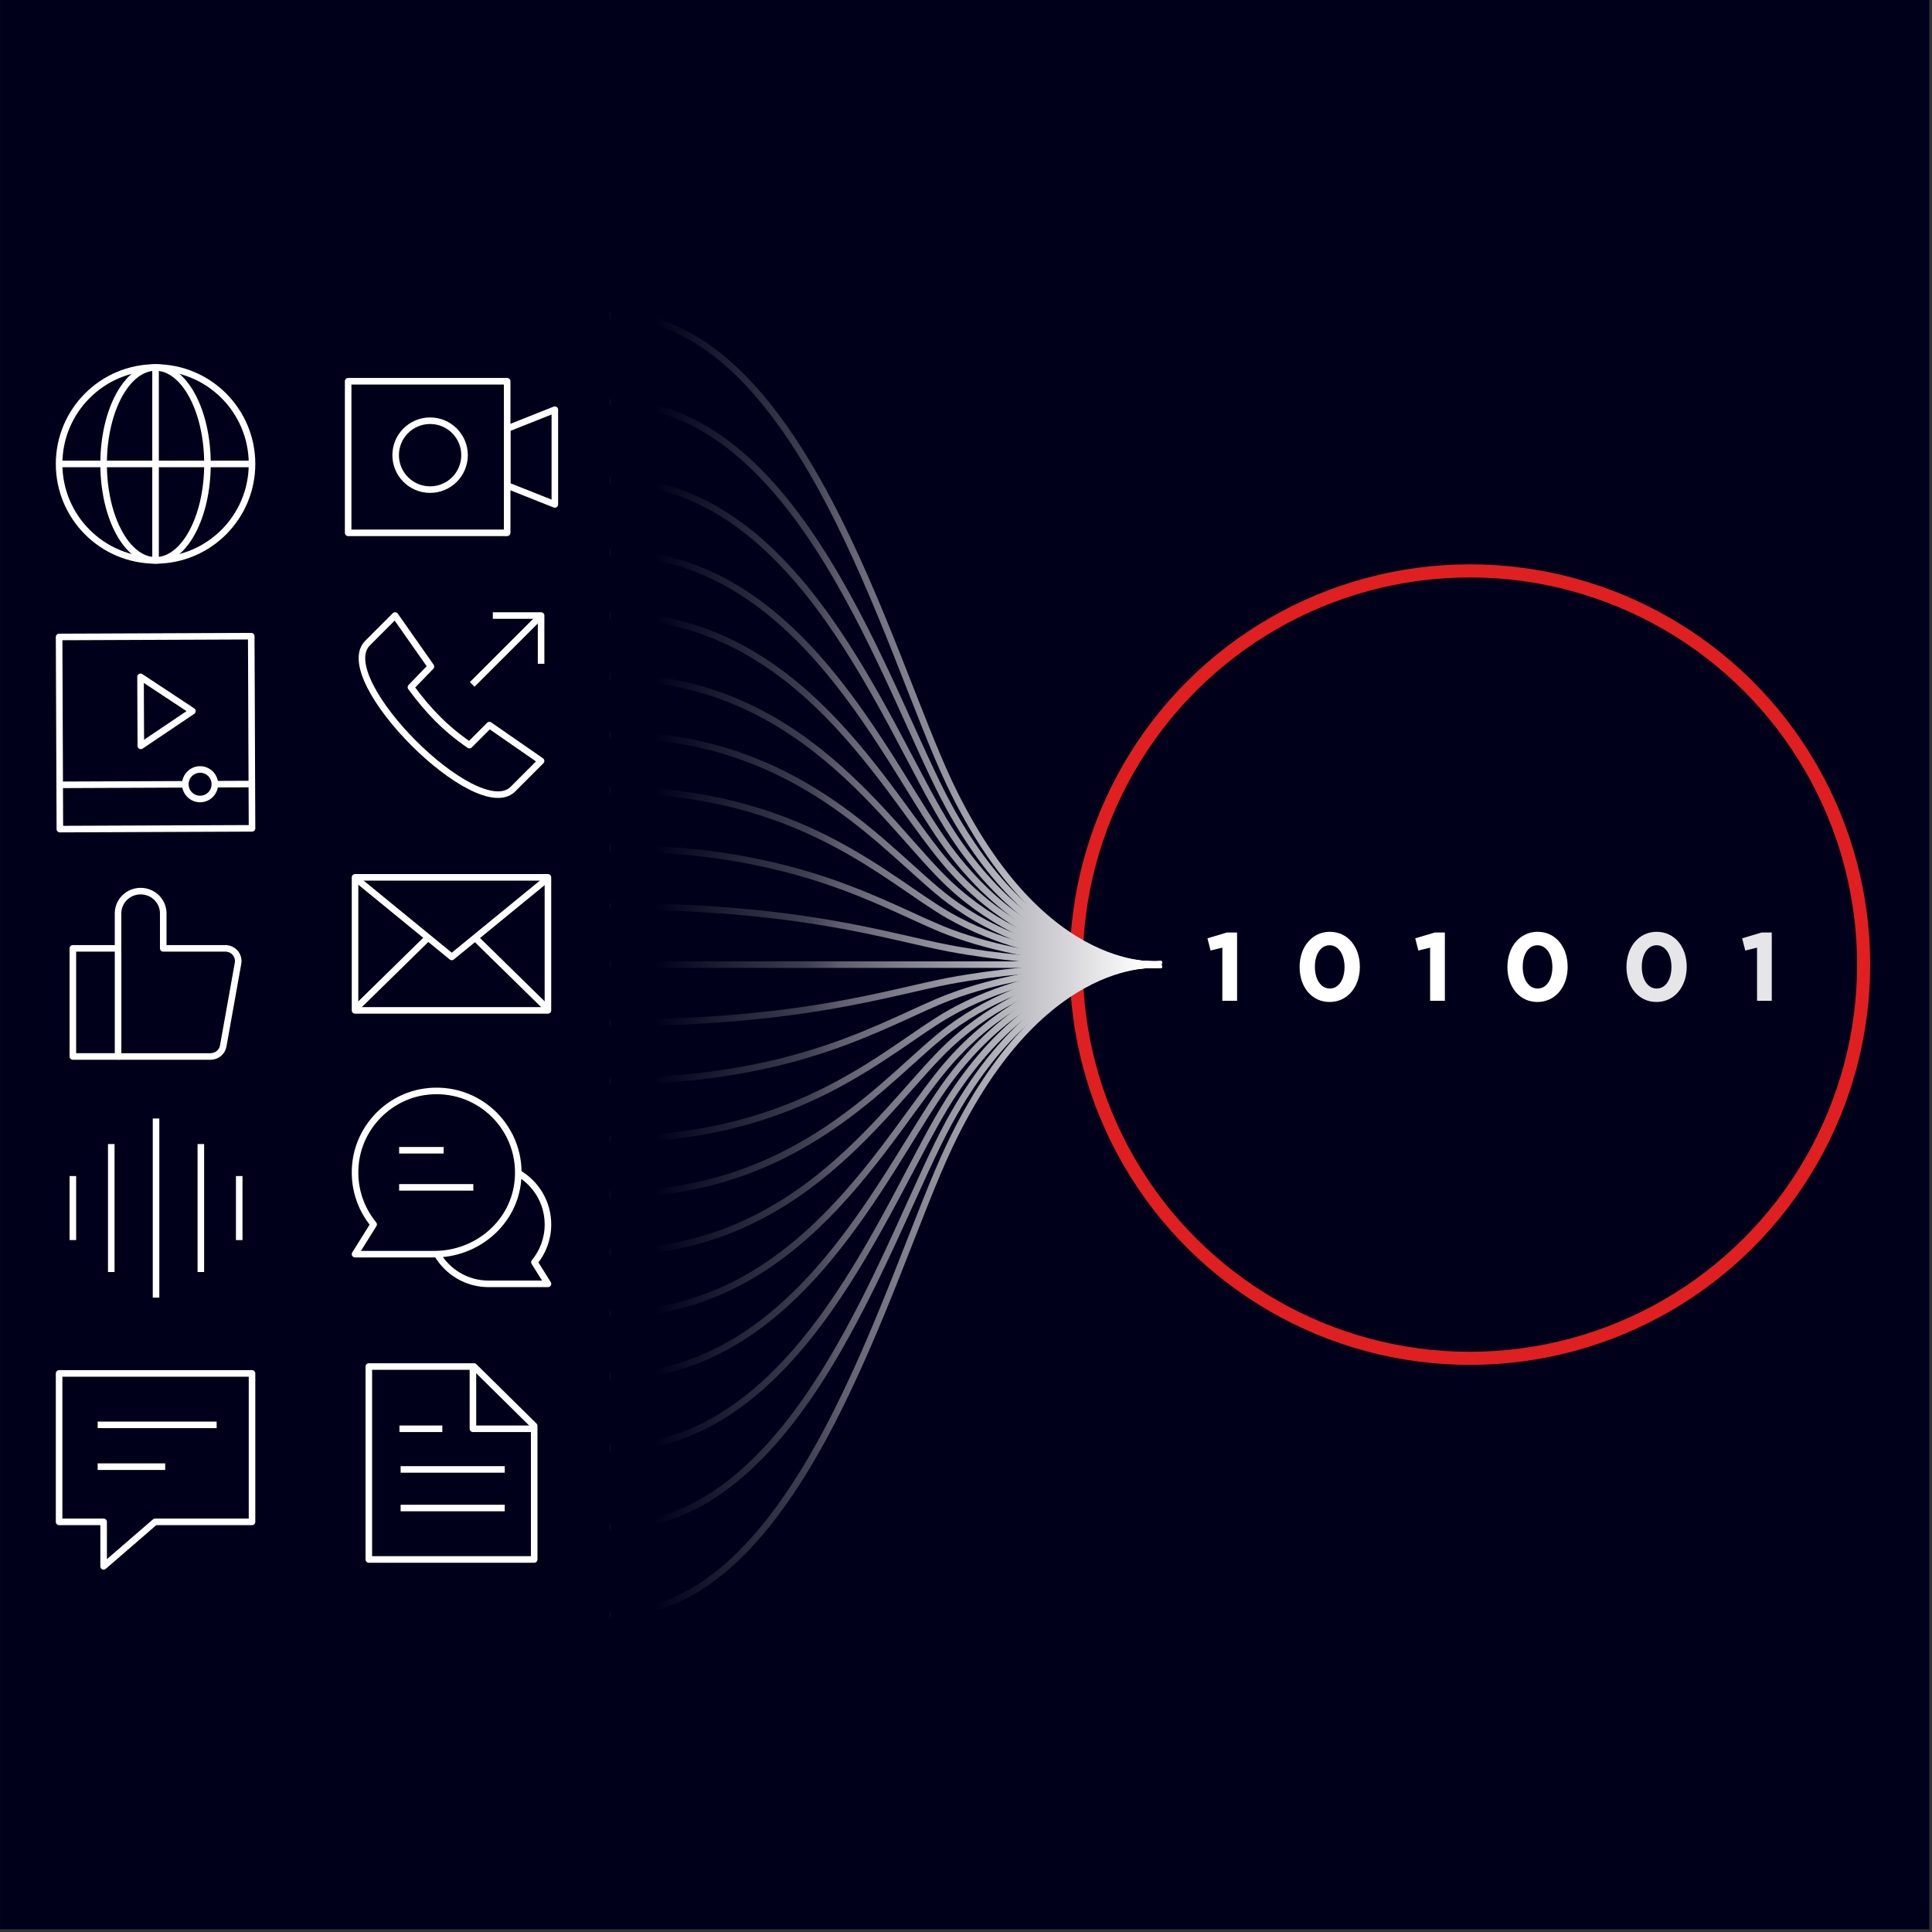 <svg width="562" height="562" viewBox="0 0 562 562" fill="none" xmlns="http://www.w3.org/2000/svg">
<rect x="0" y="0" width="562" height="562" fill="#333333" stroke="none"/>
<rect width="561.194" height="561.194" transform="translate(0.012)" fill="#00001A"/>
<circle cx="114.529" cy="114.529" r="114.529" transform="matrix(0 -1 -1 0 542.116 395.126)" stroke="#E01F21" stroke-width="3.818" stroke-linecap="round"/>
<path d="M34.344 275.866H21.198V307.319H34.344V275.866Z" stroke="white" stroke-width="1.909" stroke-linejoin="round"/>
<path d="M34.34 275.867V265.693C34.34 262.114 37.279 259.218 40.913 259.218C44.546 259.218 47.485 262.114 47.485 265.693V275.867H65.544C67.883 275.867 69.649 277.946 69.242 280.208L64.936 304.262C64.622 306.031 63.062 307.32 61.239 307.32H34.34" stroke="white" stroke-width="1.909" stroke-linejoin="round"/>
<path d="M147.529 110.903H101.273V154.996H147.529V110.903Z" stroke="white" stroke-width="1.909" stroke-linejoin="round"/>
<path d="M161.4 146.733L147.528 141.22V124.686L161.4 119.173V146.733Z" stroke="white" stroke-width="1.909" stroke-linejoin="round"/>
<path d="M125.112 142.425C130.647 142.425 135.133 137.938 135.133 132.404C135.133 126.869 130.647 122.383 125.112 122.383C119.578 122.383 115.091 126.869 115.091 132.404C115.091 137.938 119.578 142.425 125.112 142.425Z" stroke="white" stroke-width="1.909" stroke-linejoin="round"/>
<path d="M45.392 325.359V377.47" stroke="white" stroke-width="1.909" stroke-linejoin="round"/>
<path d="M32.367 332.801V370.027" stroke="white" stroke-width="1.909" stroke-linejoin="round"/>
<path d="M21.198 342.106V360.723" stroke="white" stroke-width="1.909" stroke-linejoin="round"/>
<path d="M58.424 332.801V370.027" stroke="white" stroke-width="1.909" stroke-linejoin="round"/>
<path d="M69.588 342.106V360.723" stroke="white" stroke-width="1.909" stroke-linejoin="round"/>
<path d="M73.085 185.06L17.19 185.285L17.415 241.18L73.31 240.955L73.085 185.06Z" stroke="white" stroke-width="1.909" stroke-linejoin="round"/>
<path d="M55.971 206.854L40.965 216.964L40.918 206.924L40.883 196.885L55.971 206.854Z" stroke="white" stroke-width="1.909" stroke-linejoin="round"/>
<path d="M17.595 228.301L53.907 228.148" stroke="white" stroke-width="1.909" stroke-linejoin="round"/>
<path d="M62.507 228.112L73.254 228.065" stroke="white" stroke-width="1.909" stroke-linejoin="round"/>
<path d="M58.203 232.419C60.575 232.419 62.498 230.496 62.498 228.125C62.498 225.753 60.575 223.83 58.203 223.83C55.832 223.83 53.909 225.753 53.909 228.125C53.909 230.496 55.832 232.419 58.203 232.419Z" stroke="white" stroke-width="1.909" stroke-linejoin="round"/>
<path fill-rule="evenodd" clip-rule="evenodd" d="M119.538 199.903L125.349 193.888L114.935 179.047C112.329 181.653 109.526 184.462 106.921 187.068C96.506 197.496 138.765 239.801 149.18 229.577C151.983 226.768 154.588 224.162 157.391 221.359L142.366 210.931L136.555 216.749C129.544 211.934 124.538 206.723 119.532 199.903H119.538Z" stroke="white" stroke-width="1.909" stroke-linejoin="round"/>
<path d="M157.398 193.083V179.054H143.362" stroke="white" stroke-width="1.909" stroke-linejoin="round"/>
<path d="M137.355 199.092L157.4 179.054" stroke="white" stroke-width="1.909" stroke-linejoin="round"/>
<path d="M150.772 341.237C155.929 344.222 159.397 349.8 159.397 356.192C159.397 360.36 157.921 364.183 155.46 367.164L159.397 373.461H142.127C135.74 373.461 130.161 369.993 127.171 364.836" stroke="white" stroke-width="1.909" stroke-linejoin="round"/>
<path d="M103.49 337.849C102.572 344.823 104.683 351.305 108.685 356.169L103.277 364.827H126.391C138.385 364.827 148.993 356.192 150.554 344.298C152.622 328.548 139.227 315.295 123.438 317.604C113.124 319.114 104.858 327.516 103.49 337.854V337.849Z" stroke="white" stroke-width="1.909" stroke-linejoin="round"/>
<path d="M116.104 334.604H129.055" stroke="white" stroke-width="1.909" stroke-linejoin="round"/>
<path d="M116.104 345.395H137.689" stroke="white" stroke-width="1.909" stroke-linejoin="round"/>
<path d="M159.388 255.209H103.277V293.914H159.388V255.209Z" stroke="white" stroke-width="1.909" stroke-linejoin="round"/>
<path d="M124.862 272.411L103.277 293.563" stroke="white" stroke-width="1.909" stroke-linejoin="round"/>
<path d="M159.397 293.563L137.812 272.411" stroke="white" stroke-width="1.909" stroke-linejoin="round"/>
<path d="M159.396 255.466L131.411 278.356L103.425 255.466" stroke="white" stroke-width="1.909" stroke-linejoin="round"/>
<path d="M45.251 163.013C60.747 163.013 73.31 150.45 73.31 134.953C73.31 119.457 60.747 106.894 45.251 106.894C29.754 106.894 17.191 119.457 17.191 134.953C17.191 150.45 29.754 163.013 45.251 163.013Z" stroke="white" stroke-width="1.909" stroke-linejoin="round"/>
<path d="M45.246 163.013C53.589 163.013 60.352 150.45 60.352 134.953C60.352 119.457 53.589 106.894 45.246 106.894C36.904 106.894 30.141 119.457 30.141 134.953C30.141 150.45 36.904 163.013 45.246 163.013Z" stroke="white" stroke-width="1.909" stroke-linejoin="round"/>
<path d="M45.25 106.894V163.013" stroke="white" stroke-width="1.909" stroke-linejoin="round"/>
<path d="M17.19 134.955H73.303" stroke="white" stroke-width="1.909" stroke-linejoin="round"/>
<path d="M73.31 442.691H45.114L30.142 455.636V442.691H17.19V399.516H73.31V442.691Z" stroke="white" stroke-width="1.909" stroke-linejoin="round"/>
<path d="M28.413 414.482H63.02" stroke="white" stroke-width="1.909" stroke-linejoin="round"/>
<path d="M28.413 426.641H48.055" stroke="white" stroke-width="1.909" stroke-linejoin="round"/>
<path d="M155.389 414.773V453.632H107.287V397.512H137.901L155.389 414.773Z" stroke="white" stroke-width="1.909" stroke-linejoin="round"/>
<path d="M155.388 415.615H137.572V397.512" stroke="white" stroke-width="1.909" stroke-linejoin="round"/>
<path d="M116.196 415.615H128.667" stroke="white" stroke-width="1.909" stroke-linejoin="round"/>
<path d="M116.537 427.443H146.824" stroke="white" stroke-width="1.909" stroke-linejoin="round"/>
<path d="M116.537 438.666H146.824" stroke="white" stroke-width="1.909" stroke-linejoin="round"/>
<path d="M355.583 275.654L352.142 276.499L351.234 272.946L356.897 271.255H359.854V291.12H355.568V275.654H355.583Z" fill="white"/>
<path d="M378.047 281.322V281.259C378.047 275.53 381.598 271.053 386.838 271.053C392.079 271.053 395.567 275.483 395.567 281.197V281.259C395.567 286.973 392.048 291.466 386.776 291.466C381.504 291.466 378.047 287.036 378.047 281.322ZM391.109 281.322V281.259C391.109 277.674 389.357 274.966 386.776 274.966C384.195 274.966 382.49 277.581 382.49 281.197V281.259C382.49 284.86 384.21 287.552 386.823 287.552C389.435 287.552 391.109 284.907 391.109 281.322Z" fill="white"/>
<path d="M416.028 275.656L412.586 276.501L411.679 272.948L417.341 271.257H420.298V291.122H416.012V275.656H416.028Z" fill="white"/>
<path d="M438.492 281.322V281.259C438.492 275.53 442.043 271.053 447.284 271.053C452.524 271.053 456.013 275.483 456.013 281.197V281.259C456.013 286.973 452.493 291.466 447.221 291.466C441.949 291.466 438.492 287.036 438.492 281.322ZM451.57 281.322V281.259C451.57 277.674 449.818 274.966 447.237 274.966C444.655 274.966 442.95 277.581 442.95 281.197V281.259C442.95 284.86 444.671 287.552 447.284 287.552C449.896 287.552 451.57 284.907 451.57 281.322Z" fill="white"/>
<path opacity="0.9" d="M473.125 281.322V281.259C473.125 275.53 476.676 271.053 481.916 271.053C487.157 271.053 490.645 275.483 490.645 281.197V281.259C490.645 286.973 487.125 291.466 481.854 291.466C476.582 291.466 473.125 287.036 473.125 281.322ZM486.203 281.322V281.259C486.203 277.674 484.451 274.966 481.869 274.966C479.288 274.966 477.583 277.581 477.583 281.197V281.259C477.583 284.86 479.304 287.552 481.916 287.552C484.529 287.552 486.203 284.907 486.203 281.322Z" fill="white"/>
<path opacity="0.9" d="M511.122 275.656L507.681 276.501L506.773 272.948L512.436 271.257H515.393V291.122H511.107V275.656H511.122Z" fill="white"/>
<path d="M337.871 280.699C337.871 280.699 303.484 275.831 276.202 333.335C258.183 371.309 232.847 469.57 177.531 469.57" stroke="url(#paint0_linear_104_10073)" stroke-width="1.909" stroke-miterlimit="10"/>
<path d="M337.871 280.687C337.871 280.687 303.484 276.479 276.202 326.232C258.183 359.089 232.847 444.115 177.531 444.115" stroke="url(#paint1_linear_104_10073)" stroke-width="1.909" stroke-miterlimit="10"/>
<path d="M337.871 280.674C337.871 280.674 303.484 277.051 276.202 319.869C258.183 348.144 232.847 421.317 177.531 421.317" stroke="url(#paint2_linear_104_10073)" stroke-width="1.909" stroke-miterlimit="10"/>
<path d="M337.871 280.662C337.871 280.662 303.484 277.581 276.202 314.024C258.183 338.091 232.847 400.376 177.531 400.376" stroke="url(#paint3_linear_104_10073)" stroke-width="1.909" stroke-miterlimit="10"/>
<path d="M337.871 280.65C337.871 280.65 303.484 278.036 276.202 308.951C258.183 329.37 232.847 382.204 177.531 382.204" stroke="url(#paint4_linear_104_10073)" stroke-width="1.909" stroke-miterlimit="10"/>
<path d="M337.871 280.643C337.871 280.643 303.484 278.489 276.202 303.945C258.183 320.753 232.847 364.256 177.531 364.256" stroke="url(#paint5_linear_104_10073)" stroke-width="1.909" stroke-miterlimit="10"/>
<path d="M337.871 280.631C337.871 280.631 303.484 278.907 276.202 299.257C258.183 312.692 232.847 347.466 177.531 347.466" stroke="url(#paint6_linear_104_10073)" stroke-width="1.909" stroke-miterlimit="10"/>
<path d="M337.871 280.625C337.871 280.625 303.484 279.317 276.202 294.775C258.183 304.984 232.847 331.398 177.531 331.398" stroke="url(#paint7_linear_104_10073)" stroke-width="1.909" stroke-miterlimit="10"/>
<path d="M337.871 280.612C337.871 280.612 303.484 279.74 276.202 290.05C258.183 296.86 232.847 314.484 177.531 314.484" stroke="url(#paint8_linear_104_10073)" stroke-width="1.909" stroke-miterlimit="10"/>
<path d="M337.871 280.606C337.871 280.606 303.484 280.171 276.202 285.325C258.183 288.73 232.847 297.539 177.531 297.539" stroke="url(#paint9_linear_104_10073)" stroke-width="1.909" stroke-miterlimit="10"/>
<path d="M337.871 280.494C337.871 280.494 303.484 285.362 276.202 227.859C258.183 189.884 232.847 91.623 177.531 91.623" stroke="url(#paint10_linear_104_10073)" stroke-width="1.909" stroke-miterlimit="10"/>
<path d="M337.871 280.506C337.871 280.506 303.484 284.714 276.202 234.961C258.183 202.104 232.847 117.078 177.531 117.078" stroke="url(#paint11_linear_104_10073)" stroke-width="1.909" stroke-miterlimit="10"/>
<path d="M337.871 280.519C337.871 280.519 303.484 284.142 276.202 241.324C258.183 213.049 232.847 139.876 177.531 139.876" stroke="url(#paint12_linear_104_10073)" stroke-width="1.909" stroke-miterlimit="10"/>
<path d="M337.871 280.532C337.871 280.532 303.484 283.613 276.202 247.17C258.183 223.103 232.847 160.818 177.531 160.818" stroke="url(#paint13_linear_104_10073)" stroke-width="1.909" stroke-miterlimit="10"/>
<path d="M337.871 280.543C337.871 280.543 303.484 283.158 276.202 252.243C258.183 231.824 232.847 178.989 177.531 178.989" stroke="url(#paint14_linear_104_10073)" stroke-width="1.909" stroke-miterlimit="10"/>
<path d="M337.871 280.551C337.871 280.551 303.484 282.705 276.202 257.249C258.183 240.441 232.847 196.938 177.531 196.938" stroke="url(#paint15_linear_104_10073)" stroke-width="1.909" stroke-miterlimit="10"/>
<path d="M337.871 280.562C337.871 280.562 303.484 282.286 276.202 261.936C258.183 248.501 232.847 213.727 177.531 213.727" stroke="url(#paint16_linear_104_10073)" stroke-width="1.909" stroke-miterlimit="10"/>
<path d="M337.871 280.569C337.871 280.569 303.484 281.876 276.202 266.419C258.183 256.209 232.847 229.795 177.531 229.795" stroke="url(#paint17_linear_104_10073)" stroke-width="1.909" stroke-miterlimit="10"/>
<path d="M337.871 280.581C337.871 280.581 303.484 281.453 276.202 271.144C258.183 264.333 232.847 246.709 177.531 246.709" stroke="url(#paint18_linear_104_10073)" stroke-width="1.909" stroke-miterlimit="10"/>
<path d="M337.871 280.588C337.871 280.588 303.484 281.023 276.202 275.869C258.183 272.463 232.847 263.655 177.531 263.655" stroke="url(#paint19_linear_104_10073)" stroke-width="1.909" stroke-miterlimit="10"/>
<path d="M337.871 280.599C337.871 280.599 303.484 280.599 276.202 280.599C258.183 280.599 232.847 280.599 177.531 280.599" stroke="url(#paint20_linear_104_10073)" stroke-width="1.909" stroke-miterlimit="10"/>
<rect x="177.531" y="83.988" width="66.809" height="395.126" fill="url(#paint21_linear_104_10073)"/>
<defs>
<linearGradient id="paint0_linear_104_10073" x1="333.085" y1="1008.35" x2="218.821" y2="1008.35" gradientUnits="userSpaceOnUse">
<stop stop-color="white"/>
<stop offset="0.861" stop-color="#4D4D5F"/>
</linearGradient>
<linearGradient id="paint1_linear_104_10073" x1="333.085" y1="910.319" x2="218.821" y2="910.315" gradientUnits="userSpaceOnUse">
<stop stop-color="white"/>
<stop offset="0.861" stop-color="#4D4D5F"/>
</linearGradient>
<linearGradient id="paint2_linear_104_10073" x1="333.085" y1="822.524" x2="218.821" y2="822.519" gradientUnits="userSpaceOnUse">
<stop stop-color="white"/>
<stop offset="0.861" stop-color="#4D4D5F"/>
</linearGradient>
<linearGradient id="paint3_linear_104_10073" x1="333.085" y1="741.877" x2="218.821" y2="741.872" gradientUnits="userSpaceOnUse">
<stop stop-color="white"/>
<stop offset="0.861" stop-color="#4D4D5F"/>
</linearGradient>
<linearGradient id="paint4_linear_104_10073" x1="333.085" y1="671.904" x2="218.821" y2="671.897" gradientUnits="userSpaceOnUse">
<stop stop-color="white"/>
<stop offset="0.861" stop-color="#4D4D5F"/>
</linearGradient>
<linearGradient id="paint5_linear_104_10073" x1="333.085" y1="602.774" x2="218.821" y2="602.767" gradientUnits="userSpaceOnUse">
<stop stop-color="white"/>
<stop offset="0.861" stop-color="#4D4D5F"/>
</linearGradient>
<linearGradient id="paint6_linear_104_10073" x1="333.085" y1="538.125" x2="218.821" y2="538.116" gradientUnits="userSpaceOnUse">
<stop stop-color="white"/>
<stop offset="0.861" stop-color="#4D4D5F"/>
</linearGradient>
<linearGradient id="paint7_linear_104_10073" x1="333.085" y1="476.239" x2="218.821" y2="476.227" gradientUnits="userSpaceOnUse">
<stop stop-color="white"/>
<stop offset="0.861" stop-color="#4D4D5F"/>
</linearGradient>
<linearGradient id="paint8_linear_104_10073" x1="333.085" y1="411.11" x2="218.821" y2="411.091" gradientUnits="userSpaceOnUse">
<stop stop-color="white"/>
<stop offset="0.861" stop-color="#4D4D5F"/>
</linearGradient>
<linearGradient id="paint9_linear_104_10073" x1="333.085" y1="345.843" x2="218.821" y2="345.806" gradientUnits="userSpaceOnUse">
<stop stop-color="white"/>
<stop offset="0.861" stop-color="#4D4D5F"/>
</linearGradient>
<linearGradient id="paint10_linear_104_10073" x1="333.085" y1="-447.161" x2="218.821" y2="-447.158" gradientUnits="userSpaceOnUse">
<stop stop-color="white"/>
<stop offset="0.861" stop-color="#4D4D5F"/>
</linearGradient>
<linearGradient id="paint11_linear_104_10073" x1="333.085" y1="-349.126" x2="218.821" y2="-349.122" gradientUnits="userSpaceOnUse">
<stop stop-color="white"/>
<stop offset="0.861" stop-color="#4D4D5F"/>
</linearGradient>
<linearGradient id="paint12_linear_104_10073" x1="333.085" y1="-261.331" x2="218.821" y2="-261.326" gradientUnits="userSpaceOnUse">
<stop stop-color="white"/>
<stop offset="0.861" stop-color="#4D4D5F"/>
</linearGradient>
<linearGradient id="paint13_linear_104_10073" x1="333.085" y1="-180.683" x2="218.821" y2="-180.678" gradientUnits="userSpaceOnUse">
<stop stop-color="white"/>
<stop offset="0.861" stop-color="#4D4D5F"/>
</linearGradient>
<linearGradient id="paint14_linear_104_10073" x1="333.085" y1="-110.71" x2="218.821" y2="-110.704" gradientUnits="userSpaceOnUse">
<stop stop-color="white"/>
<stop offset="0.861" stop-color="#4D4D5F"/>
</linearGradient>
<linearGradient id="paint15_linear_104_10073" x1="333.085" y1="-41.581" x2="218.821" y2="-41.573" gradientUnits="userSpaceOnUse">
<stop stop-color="white"/>
<stop offset="0.861" stop-color="#4D4D5F"/>
</linearGradient>
<linearGradient id="paint16_linear_104_10073" x1="333.085" y1="23.068" x2="218.821" y2="23.077" gradientUnits="userSpaceOnUse">
<stop stop-color="white"/>
<stop offset="0.861" stop-color="#4D4D5F"/>
</linearGradient>
<linearGradient id="paint17_linear_104_10073" x1="333.085" y1="84.954" x2="218.821" y2="84.967" gradientUnits="userSpaceOnUse">
<stop stop-color="white"/>
<stop offset="0.861" stop-color="#4D4D5F"/>
</linearGradient>
<linearGradient id="paint18_linear_104_10073" x1="333.085" y1="150.084" x2="218.821" y2="150.102" gradientUnits="userSpaceOnUse">
<stop stop-color="white"/>
<stop offset="0.861" stop-color="#4D4D5F"/>
</linearGradient>
<linearGradient id="paint19_linear_104_10073" x1="333.085" y1="215.351" x2="218.821" y2="215.388" gradientUnits="userSpaceOnUse">
<stop stop-color="white"/>
<stop offset="0.861" stop-color="#4D4D5F"/>
</linearGradient>
<linearGradient id="paint20_linear_104_10073" x1="333.085" y1="276.748" x2="218.825" y2="277.383" gradientUnits="userSpaceOnUse">
<stop stop-color="white"/>
<stop offset="0.861" stop-color="#4D4D5F"/>
</linearGradient>
<linearGradient id="paint21_linear_104_10073" x1="244.34" y1="281.551" x2="190.058" y2="281.551" gradientUnits="userSpaceOnUse">
<stop stop-color="#00001A" stop-opacity="0"/>
<stop offset="1" stop-color="#00001A"/>
</linearGradient>
</defs>
</svg>

